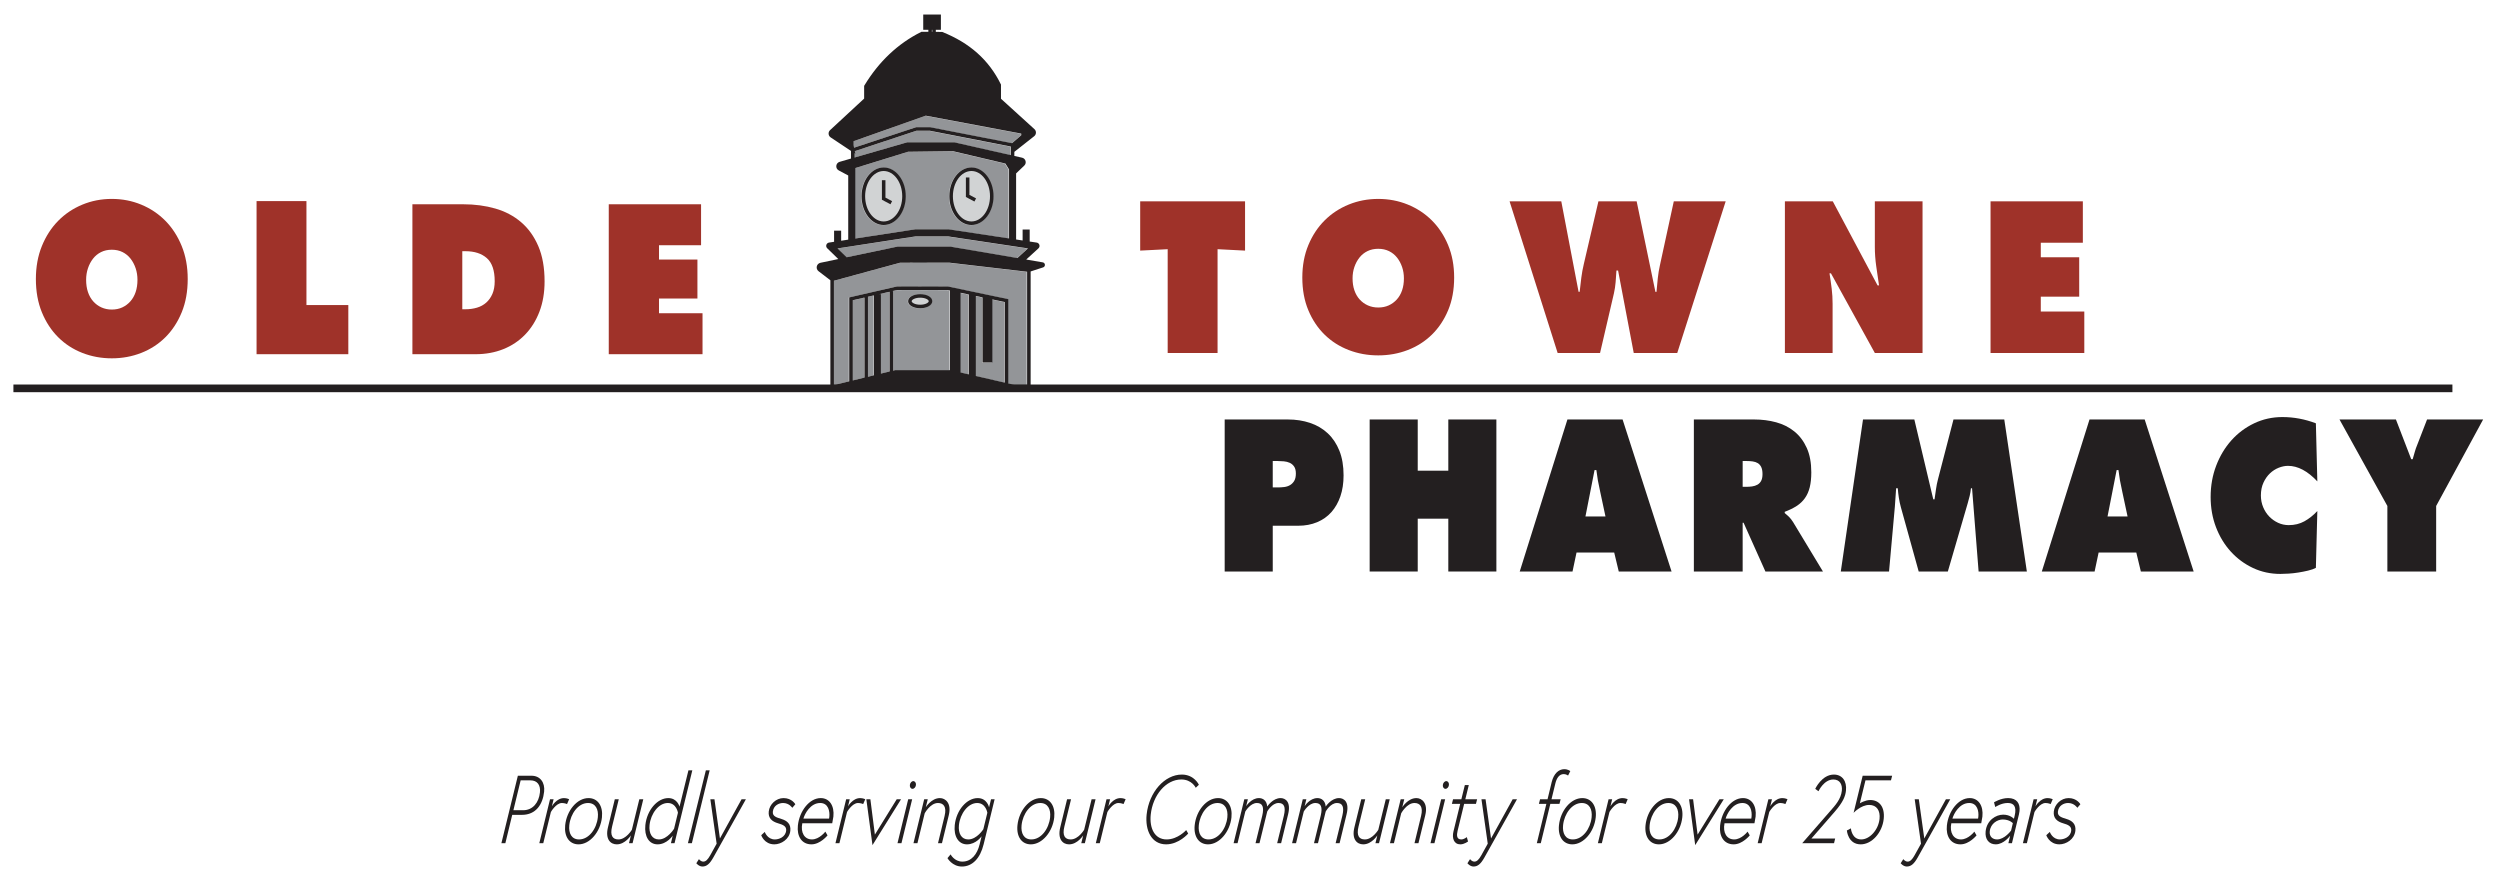 <?xml version="1.0" encoding="UTF-8"?>
<svg id="Layer_5" data-name="Layer 5" xmlns="http://www.w3.org/2000/svg" viewBox="0 0 651.462 229.24">
  <path d="M239.686,67.886c-2.671,0-4.835,2.947-4.835,6.576s2.164,6.576,4.835,6.576,4.835-2.947,4.835-6.576-2.164-6.576-4.835-6.576ZM241.454,76.562l-2.229-1.179v-5.093h.921v4.532l1.732.921-.424.82Z" style="fill: #d1d3d4; stroke-width: 0px;"/>
  <polygon points="223.627 44.451 236.643 41.048 248.31 41.628 258.793 43.921 260.641 55.203 260.027 58.961 244.268 58.631 236.643 58.631 223.627 59.808 223.627 44.451" style="fill: #d1d3d4; stroke-width: 0px;"/>
  <polygon points="225.147 77.576 225.147 98.437 222.108 99.174 222.108 78.276 225.147 77.576" style="fill: #939598; stroke-width: 0px;"/>
  <polygon points="227.606 77.004 227.606 97.838 226.068 98.216 226.068 77.364 227.606 77.004" style="fill: #939598; stroke-width: 0px;"/>
  <polygon points="231.687 76.065 231.687 96.844 229.448 97.387 229.448 76.682 229.016 76.682 231.687 76.065" style="fill: #939598; stroke-width: 0px;"/>
  <polygon points="252.345 76.774 252.345 97.599 250.209 97.101 250.209 76.323 252.345 76.774" style="fill: #939598; stroke-width: 0px;"/>
  <polygon points="261.712 78.745 261.712 99.745 254.187 98.013 254.187 77.161 255.91 77.529 255.91 94.486 258.489 94.486 258.489 78.064 261.712 78.745" style="fill: #939598; stroke-width: 0px;"/>
  <path d="M246.773,75.605h-13.097l-1.317.304h.249v20.714l.553-.138,14.285.009v-20.751l-.672-.138ZM239.681,80.366c-1.787,0-3.141-.792-3.141-1.842s1.354-1.833,3.141-1.833c1.796,0,3.15.783,3.15,1.833s-1.354,1.842-3.15,1.842Z" style="fill: #939598; stroke-width: 0px;"/>
  <polygon points="267.542 70.852 267.542 100.316 264.217 100.316 262.633 99.957 262.633 77.99 246.92 74.693 233.621 74.684 221.187 77.539 221.187 99.404 217.466 100.316 217.199 100.316 217.199 73.191 234.45 68.494 247.28 68.485 267.542 70.852" style="fill: #939598; stroke-width: 0px;"/>
  <polygon points="267.754 64.764 265.01 67.278 247.491 64.294 233.777 64.294 220.514 67.076 218.138 64.773 238.502 61.632 246.911 61.632 267.754 64.764" style="fill: #939598; stroke-width: 0px;"/>
  <polygon points="266.013 34.849 266.013 35.282 263.619 37.345 242.269 33.182 238.631 33.182 222.449 38.524 222.31 37.842 222.31 36.838 241.127 30.179 266.013 34.849" style="fill: #939598; stroke-width: 0px;"/>
  <polygon points="263.296 38.22 263.296 40.458 248.615 37.133 236.282 37.124 222.568 41.084 222.568 39.979 222.78 40.117 222.642 39.426 238.714 34.103 242.177 34.103 263.296 38.22" style="fill: #939598; stroke-width: 0px;"/>
  <path d="M261.878,42.65l-13.677-3.224-11.697.157-13.733,4.246v18.365l15.658-2.404,8.685.009,15.722,2.367v-17.979l-.958-1.538ZM230.167,58.667c-3.178,0-5.756-3.362-5.756-7.497s2.579-7.497,5.756-7.497,5.756,3.362,5.756,7.497-2.579,7.497-5.756,7.497ZM253.036,58.667c-3.168,0-5.756-3.362-5.756-7.497s2.588-7.497,5.756-7.497c3.178,0,5.756,3.362,5.756,7.497s-2.579,7.497-5.756,7.497Z" style="fill: #939598; stroke-width: 0px;"/>
  <path d="M253.451,44.451c-2.662,0-4.835,2.947-4.835,6.576s2.174,6.576,4.835,6.576c2.671,0,4.835-2.947,4.835-6.576s-2.164-6.576-4.835-6.576ZM254.224,52.408l-2.22-1.179v-5.084h.921v4.531l1.732.912-.433.82Z" style="fill: #d1d3d4; stroke-width: 0px;"/>
  <g>
    <path d="M239.79,76.652c-1.794,0-3.147.79-3.147,1.838s1.353,1.837,3.147,1.837c1.794,0,3.147-.79,3.147-1.837s-1.353-1.838-3.147-1.838ZM239.79,79.405c-1.359,0-2.226-.542-2.226-.916s.867-.917,2.226-.917c1.359,0,2.226.543,2.226.917s-.867.916-2.226.916Z" style="fill: #231f20; stroke-width: 0px;"/>
    <path d="M267.418,67.629l3.185-2.913c.54-.494.266-1.393-.458-1.502l-1.824-.273v-3.131h-1.842v2.855l-1.695-.258v-17.223l2.126-2.033c.699-.668.373-1.845-.569-2.059l-2.018-.458v-1.068l5.165-4.069c.589-.464.62-1.346.065-1.85l-8.712-7.915v-3.693l-.046-.092c-3.095-6.309-8.096-10.767-15.28-13.631l-1.658-.009v-.534h1.326v-3.988h-4.605v3.988h1.336v.516l-1.796-.009-.101.055c-6.033,3.012-10.997,7.7-14.773,13.935l-.064.111v3.306l-8.873,8.219c-.576.533-.501,1.465.152,1.899l5.294,3.522v1.989l-2.957.856c-1.045.303-1.194,1.722-.234,2.234l2.473,1.321v16.717l-1.842.286v-2.616h-1.842v2.892l-1.316.203c-.709.11-.988.982-.474,1.483l2.886,2.809-4.647.975c-1.036.217-1.339,1.55-.499,2.195l3.083,2.366v28.165h52.186v-30.468l3.253-1.059c.671-.218.6-1.19-.095-1.309l-4.309-.736ZM242.836,7.771h.101v.525h-.101v-.525ZM222.416,36.802l18.817-6.659,24.886,4.67v.433l-2.395,2.063-21.35-4.163h-3.638l-16.183,5.342-.138-.682v-1.004ZM248.721,37.096l-12.333-.009-13.714,3.96v-1.105l.212.138-.138-.691,16.072-5.324h3.463l21.119,4.117v2.238l-14.681-3.325ZM262.942,44.151v17.979l-15.722-2.367-8.685-.009-15.658,2.404v-18.365l13.733-4.246,11.697-.157,13.677,3.224.958,1.538ZM218.244,64.737l20.364-3.141h8.409l20.843,3.132-2.745,2.514-17.518-2.984h-13.714l-13.263,2.782-2.376-2.303ZM225.253,98.4l-3.039.737v-20.898l3.039-.7v20.861ZM227.712,97.802l-1.538.378v-20.852l1.538-.359v20.834ZM231.792,96.807l-2.238.543v-20.705h-.414l2.653-.617v20.779ZM247.551,96.457l-14.285-.009-.553.138v-20.714h-.249l1.317-.304h13.097l.672.138v20.751ZM252.451,97.562l-2.137-.497v-20.779l2.137.451v20.825ZM261.818,99.708l-7.525-1.732v-20.852l1.722.368v16.956h2.579v-16.422l3.224.682v21ZM267.648,100.279h-3.325l-1.584-.359v-21.967l-15.713-3.297-13.3-.009-12.434,2.855v21.865l-3.721.912h-.267v-27.124l17.251-4.697,12.83-.009,20.263,2.367v29.464Z" style="fill: #231f20; stroke-width: 0px;"/>
    <path d="M230.273,43.639c-3.174,0-5.756,3.363-5.756,7.496s2.582,7.496,5.756,7.496,5.756-3.363,5.756-7.496-2.582-7.496-5.756-7.496ZM230.273,57.71c-2.666,0-4.835-2.95-4.835-6.575s2.169-6.575,4.835-6.575,4.835,2.949,4.835,6.575-2.169,6.575-4.835,6.575Z" style="fill: #231f20; stroke-width: 0px;"/>
    <path d="M253.145,58.631c3.174,0,5.756-3.363,5.756-7.496s-2.582-7.496-5.756-7.496-5.756,3.363-5.756,7.496,2.582,7.496,5.756,7.496ZM253.145,44.56c2.666,0,4.835,2.949,4.835,6.575s-2.169,6.575-4.835,6.575-4.835-2.95-4.835-6.575,2.169-6.575,4.835-6.575Z" style="fill: #231f20; stroke-width: 0px;"/>
    <polygon points="230.733 46.965 229.812 46.965 229.812 52.051 232.037 53.231 232.468 52.417 230.733 51.497 230.733 46.965" style="fill: #231f20; stroke-width: 0px;"/>
    <polygon points="254.351 51.7 252.616 50.781 252.616 46.248 251.695 46.248 251.695 51.335 253.919 52.514 254.351 51.7" style="fill: #231f20; stroke-width: 0px;"/>
  </g>
  <line x1="3.495" y1="101.2" x2="639.062" y2="101.2" style="fill: none; stroke: #231f20; stroke-miterlimit: 10; stroke-width: 2px;"/>
  <path d="M9.35,72.711c0-3.168.522-6.034,1.566-8.597,1.043-2.563,2.459-4.752,4.246-6.568,1.787-1.815,3.882-3.221,6.286-4.218,2.403-.996,4.965-1.495,7.686-1.495,2.72,0,5.282.499,7.686,1.495,2.403.997,4.499,2.403,6.286,4.218,1.786,1.815,3.202,4.004,4.246,6.568s1.566,5.429,1.566,8.597c0,3.239-.522,6.132-1.566,8.676-1.044,2.546-2.46,4.708-4.246,6.488-1.788,1.781-3.883,3.142-6.286,4.084-2.404.943-4.966,1.415-7.686,1.415-2.72,0-5.282-.472-7.686-1.415-2.404-.942-4.499-2.304-6.286-4.084-1.787-1.78-3.202-3.942-4.246-6.488-1.044-2.544-1.566-5.437-1.566-8.676ZM22.444,72.925c0,1.174.158,2.234.474,3.177.316.943.774,1.753,1.376,2.429.6.677,1.312,1.202,2.135,1.576.822.374,1.724.56,2.704.56,1.012,0,1.922-.187,2.728-.56.807-.374,1.51-.899,2.111-1.576.6-.676,1.059-1.485,1.376-2.429.316-.943.474-2.003.474-3.177,0-1.068-.159-2.074-.474-3.017-.317-.942-.759-1.78-1.328-2.509-.569-.729-1.265-1.299-2.087-1.709-.823-.409-1.756-.614-2.8-.614-1.043,0-1.977.205-2.799.614-.823.409-1.518.979-2.087,1.709-.569.73-1.013,1.567-1.328,2.509-.317.943-.474,1.949-.474,3.017Z" style="fill: #9f3229; stroke-width: 0px;"/>
  <path d="M66.856,92.3v-39.897h12.999v27.091h10.912v12.805h-23.911Z" style="fill: #9f3229; stroke-width: 0px;"/>
  <path d="M107.466,92.3v-39.069h13.237c3.004,0,5.795.372,8.373,1.114,2.578.744,4.816,1.926,6.713,3.55,1.898,1.624,3.392,3.705,4.483,6.244s1.637,5.605,1.637,9.197c0,2.902-.443,5.518-1.328,7.85-.886,2.332-2.128,4.327-3.725,5.985-1.597,1.658-3.495,2.927-5.693,3.809-2.199.881-4.61,1.321-7.235,1.321h-16.463ZM121.272,80.59c1.075,0,2.08-.138,3.013-.415.933-.276,1.739-.716,2.42-1.321.68-.604,1.217-1.364,1.613-2.28.395-.915.593-2.012.593-3.29,0-2.798-.68-4.801-2.04-6.011-1.36-1.209-3.226-1.813-5.599-1.813h-.806v15.13h.806Z" style="fill: #9f3229; stroke-width: 0px;"/>
  <path d="M182.687,53.231v10.674h-10.959v3.731h10.01v10.156h-10.01v3.834h11.339v10.674h-24.433v-39.069h24.053Z" style="fill: #9f3229; stroke-width: 0px;"/>
  <path d="M304.28,91.978v-27.042l-7.164.367v-12.84h27.327v12.84l-7.164-.367v27.042h-12.999Z" style="fill: #9f3229; stroke-width: 0px;"/>
  <path d="M339.364,72.326c0-3.109.522-5.922,1.566-8.438,1.043-2.516,2.459-4.664,4.246-6.446,1.787-1.782,3.882-3.161,6.286-4.14,2.403-.978,4.965-1.467,7.686-1.467,2.72,0,5.282.49,7.686,1.467,2.403.979,4.499,2.358,6.287,4.14,1.786,1.782,3.202,3.931,4.245,6.446s1.565,5.328,1.565,8.438c0,3.179-.522,6.018-1.565,8.516-1.043,2.499-2.459,4.621-4.245,6.368-1.788,1.748-3.884,3.084-6.287,4.009-2.404.925-4.966,1.389-7.686,1.389-2.72,0-5.282-.463-7.686-1.389-2.404-.925-4.499-2.261-6.286-4.009-1.787-1.747-3.202-3.869-4.246-6.368-1.044-2.497-1.566-5.336-1.566-8.516ZM352.459,72.535c0,1.153.158,2.193.474,3.118.316.926.774,1.721,1.376,2.384.6.664,1.312,1.179,2.135,1.546.822.367,1.724.55,2.704.55,1.012,0,1.922-.183,2.728-.55.807-.367,1.51-.882,2.111-1.546.6-.663,1.059-1.458,1.376-2.384.316-.925.474-1.966.474-3.118,0-1.048-.159-2.035-.474-2.961-.317-.925-.759-1.747-1.328-2.463-.569-.716-1.265-1.275-2.087-1.677-.823-.401-1.756-.603-2.8-.603-1.043,0-1.977.201-2.799.603-.823.402-1.518.961-2.087,1.677-.569.716-1.013,1.538-1.328,2.463-.317.926-.474,1.913-.474,2.961Z" style="fill: #9f3229; stroke-width: 0px;"/>
  <path d="M406.846,52.463l4.507,23.584h.284c.126-1.223.269-2.445.427-3.669.157-1.223.38-2.428.664-3.616l3.796-16.299h9.963l4.887,23.584h.284c.095-1.153.206-2.323.333-3.511.126-1.188.316-2.34.569-3.459l3.605-16.613h13.521l-12.619,39.515h-11.339l-4.08-21.487h-.427c-.064,1.014-.135,2.018-.213,3.013-.079.996-.23,1.984-.451,2.961l-3.606,15.512h-11.054l-12.525-39.515h13.474Z" style="fill: #9f3229; stroke-width: 0px;"/>
  <path d="M477.596,52.463l11.671,21.906h.38c-.254-1.677-.498-3.354-.736-5.031-.237-1.677-.356-3.354-.356-5.031v-11.844h12.43v39.515h-12.43l-11.434-20.753h-.38c.221,1.363.411,2.691.569,3.983.158,1.293.237,2.603.237,3.931v12.84h-12.43v-39.515h12.478Z" style="fill: #9f3229; stroke-width: 0px;"/>
  <path d="M542.758,52.463v10.796h-10.959v3.774h10.01v10.272h-10.01v3.878h11.338v10.796h-24.433v-39.515h24.054Z" style="fill: #9f3229; stroke-width: 0px;"/>
  <path d="M335.596,109.309c2.087,0,4.016.298,5.788.894,1.771.596,3.305,1.497,4.602,2.706,1.297,1.208,2.309,2.724,3.037,4.545.728,1.822,1.091,3.959,1.091,6.41,0,2.032-.277,3.854-.83,5.465-.553,1.611-1.337,2.986-2.348,4.125-1.013,1.139-2.253,2.015-3.724,2.627-1.471.613-3.108.919-4.911.919h-6.642v11.927h-12.526v-39.618h16.463ZM331.658,127.017h1.281c.569,0,1.139-.034,1.708-.105.569-.07,1.075-.237,1.518-.499.443-.263.806-.631,1.091-1.104.284-.473.426-1.112.426-1.918,0-.77-.15-1.375-.451-1.813-.3-.437-.68-.762-1.139-.972s-.972-.342-1.542-.394c-.569-.052-1.123-.079-1.66-.079h-1.233v6.883Z" style="fill: #231f20; stroke-width: 0px;"/>
  <path d="M369.438,109.309v13.346h7.97v-13.346h12.525v39.618h-12.525v-13.767h-7.97v13.767h-12.526v-39.618h12.526Z" style="fill: #231f20; stroke-width: 0px;"/>
  <path d="M396.018,148.927l12.429-39.618h14.376l12.762,39.618h-13.759l-1.186-4.939h-9.82l-1.044,4.939h-13.758ZM418.363,134.583c-1.17-5.429-1.834-8.582-1.992-9.458l-.38-2.627h-.474l-2.373,12.085h5.219Z" style="fill: #231f20; stroke-width: 0px;"/>
  <path d="M457.101,109.309c2.024,0,3.938.246,5.74.736,1.802.491,3.384,1.288,4.745,2.391,1.359,1.104,2.435,2.531,3.226,4.282.79,1.752,1.185,3.871,1.185,6.358,0,1.506-.135,2.803-.403,3.888-.269,1.086-.688,2.032-1.257,2.837-.569.806-1.289,1.489-2.159,2.049-.87.561-1.906,1.069-3.108,1.524v.315c.348.28.703.596,1.068.946.363.35.736.823,1.115,1.418l7.78,12.873h-14.992l-5.694-12.716h-.237v12.716h-12.715v-39.618h15.704ZM455.013,126.859c.537,0,1.06-.034,1.565-.105.506-.07.965-.218,1.376-.446.411-.228.736-.56.972-.999.237-.437.356-1.025.356-1.76,0-.77-.112-1.383-.332-1.839-.222-.455-.522-.796-.901-1.025-.38-.228-.823-.376-1.328-.447-.506-.07-1.044-.105-1.614-.105h-.996v6.725h.901Z" style="fill: #231f20; stroke-width: 0px;"/>
  <path d="M485.468,109.309h13.379l4.934,20.807h.332c.126-.875.253-1.76.38-2.653.126-.894.3-1.761.522-2.601l4.033-15.553h13.236l5.883,39.618h-12.572l-1.708-21.7h-.285c-.063.666-.174,1.331-.332,1.997s-.332,1.313-.522,1.944l-5.171,17.76h-7.591l-4.649-16.761c-.222-.805-.396-1.62-.522-2.443-.127-.823-.222-1.655-.285-2.496h-.427c-.064.806-.119,1.602-.165,2.391-.048.788-.103,1.585-.166,2.391l-1.518,16.919h-12.572l5.788-39.618Z" style="fill: #231f20; stroke-width: 0px;"/>
  <path d="M532.066,148.927l12.429-39.618h14.376l12.762,39.618h-13.759l-1.186-4.939h-9.82l-1.044,4.939h-13.758ZM554.411,134.583c-1.17-5.429-1.834-8.582-1.992-9.458l-.38-2.627h-.474l-2.373,12.085h5.219Z" style="fill: #231f20; stroke-width: 0px;"/>
  <path d="M576.059,129.486c0-2.907.482-5.622,1.447-8.144.964-2.522,2.285-4.72,3.961-6.594,1.677-1.874,3.654-3.354,5.931-4.44,2.277-1.085,4.727-1.629,7.354-1.629,2.972,0,5.882.544,8.729,1.629l.38,15.132c-2.531-2.697-5.076-4.046-7.638-4.046-.792,0-1.606.167-2.444.499-.838.333-1.597.823-2.277,1.471-.68.648-1.241,1.454-1.684,2.417-.443.964-.665,2.075-.665,3.337,0,1.086.198,2.101.594,3.047.395.946.925,1.76,1.589,2.444.664.683,1.43,1.226,2.301,1.629.87.403,1.794.604,2.776.604,1.518,0,2.877-.332,4.08-.998,1.202-.665,2.325-1.558,3.368-2.68l-.38,14.817c-.538.281-1.21.517-2.017.709-.806.193-1.645.359-2.514.499-.871.14-1.724.237-2.563.289-.838.052-1.558.079-2.159.079-2.562,0-4.942-.517-7.14-1.55-2.199-1.033-4.12-2.451-5.765-4.256-1.645-1.804-2.934-3.923-3.867-6.358-.933-2.434-1.4-5.07-1.4-7.908Z" style="fill: #231f20; stroke-width: 0px;"/>
  <path d="M609.634,109.309h14.708l3.985,10.351h.38c.19-.631.371-1.261.546-1.892.174-.631.387-1.243.64-1.839l2.562-6.621h14.613l-12.241,22.541v17.077h-12.715v-17.077l-12.478-22.541Z" style="fill: #231f20; stroke-width: 0px;"/>
  <g>
    <path d="M134.945,202.143h3.552c2.242,0,3.549,1.733,3.295,4.144-.351,3.341-2.144,6.053-5.795,6.053h-2.52l-1.788,7.384h-1.033l4.289-17.581ZM136.322,211.134c2.54,0,4.101-2.009,4.378-4.647.198-1.883-.662-3.14-2.488-3.14h-2.54l-1.89,7.787h2.54Z" style="fill: #231f20; stroke-width: 0px;"/>
    <path d="M148.308,208.271l-.548,1.256s-.606-.276-1.34-.276c-1.528,0-2.866,2.337-2.866,2.337l-1.986,8.137h-1.033l2.792-11.454h.932l-.452,1.859s1.18-2.16,3.164-2.16c.754,0,1.337.301,1.337.301Z" style="fill: #231f20; stroke-width: 0px;"/>
    <path d="M156.858,212.993c-.396,3.768-3.141,7.033-6.097,7.033-2.361,0-3.799-1.984-3.482-4.998.398-3.792,3.083-7.058,6.079-7.058,2.382,0,3.817,2.01,3.501,5.023ZM155.787,212.993c.222-2.11-.599-3.743-2.564-3.743-2.54,0-4.559,2.788-4.873,5.777-.222,2.11.601,3.717,2.546,3.717,2.56,0,4.577-2.763,4.891-5.752Z" style="fill: #231f20; stroke-width: 0px;"/>
    <path d="M158.428,215.58l1.78-7.309h1.033l-1.739,7.108c-.585,2.361.142,3.366,1.65,3.366,2.004,0,3.498-2.512,3.498-2.512l1.948-7.962h1.032l-2.791,11.454h-.933l.492-2.035s-1.456,2.336-3.679,2.336c-1.627,0-3.055-1.331-2.291-4.446Z" style="fill: #231f20; stroke-width: 0px;"/>
    <path d="M174.838,219.724l.467-1.984s-1.491,2.285-3.952,2.285c-2.223,0-3.494-2.059-3.183-5.023.417-3.968,3.18-7.033,5.979-7.033,2.361,0,2.921,2.235,2.921,2.235l2.325-9.468h1.012l-4.635,18.988h-.933ZM176.664,211.787s-.388-2.537-2.65-2.537c-2.361,0-4.435,2.738-4.752,5.752-.227,2.16.658,3.743,2.425,3.743,2.262,0,3.963-2.788,3.963-2.788l1.014-4.169Z" style="fill: #231f20; stroke-width: 0px;"/>
    <path d="M183.935,200.736h.992l-4.635,18.988h-1.032l4.674-18.988Z" style="fill: #231f20; stroke-width: 0px;"/>
    <path d="M182.137,223.869s.427.653,1.142.653c.635,0,1.166-.528,1.801-1.658l1.666-3.015-1.641-11.579h1.071l1.427,10.222,5.639-10.222h1.131s-8.114,14.518-8.503,15.196c-.95,1.683-1.753,2.336-2.825,2.336-.933,0-1.597-.854-1.597-.854l.689-1.079Z" style="fill: #231f20; stroke-width: 0px;"/>
    <path d="M199.288,216.786s.648,1.959,2.632,1.959c1.012,0,2.759-.578,2.941-2.311.119-1.131-.851-1.533-2.064-1.883-1.676-.478-2.653-1.382-2.473-3.09.198-1.884,1.915-3.492,3.86-3.492,2.183,0,3.066,1.607,3.066,1.607l-.793.929s-.781-1.256-2.408-1.256c-1.091,0-2.489.653-2.658,2.26-.126,1.206.953,1.507,2.259,1.91,1.404.427,2.488,1.256,2.298,3.064-.235,2.235-2.417,3.541-4.163,3.541-2.64,0-3.421-2.385-3.421-2.385l.923-.854Z" style="fill: #231f20; stroke-width: 0px;"/>
    <path d="M217.168,212.791c-.04.378-.124.804-.302,1.734h-7.798c-.502,2.511.608,4.219,2.513,4.219,1.945,0,3.489-2.035,3.489-2.035l.572.979s-1.873,2.336-4.195,2.336c-2.56,0-3.824-2.135-3.533-4.897.396-3.768,2.996-7.159,5.952-7.159,2.282,0,3.599,2.01,3.303,4.822ZM216.041,213.319s.051-.301.07-.477c.148-1.407-.237-3.592-2.381-3.592-2.56,0-4.027,2.813-4.377,4.069h6.688Z" style="fill: #231f20; stroke-width: 0px;"/>
    <path d="M225.478,208.271l-.548,1.256s-.606-.276-1.34-.276c-1.528,0-2.866,2.337-2.866,2.337l-1.986,8.137h-1.032l2.79-11.454h.933l-.452,1.859s1.18-2.16,3.164-2.16c.754,0,1.337.301,1.337.301Z" style="fill: #231f20; stroke-width: 0px;"/>
    <path d="M226.805,208.271l1.175,9.218,5.691-9.218h1.132l-7.447,11.956-1.602-11.956h1.052Z" style="fill: #231f20; stroke-width: 0px;"/>
    <path d="M236.664,208.271h1.033l-2.791,11.454h-1.033l2.791-11.454ZM237.994,203.549c.436,0,.746.452.688,1.005-.058.552-.463,1.005-.899,1.005s-.746-.452-.688-1.005c.058-.553.463-1.005.899-1.005Z" style="fill: #231f20; stroke-width: 0px;"/>
    <path d="M247.242,212.415l-1.78,7.309h-1.032l1.719-7.108c.591-2.411-.301-3.366-1.73-3.366-2.004,0-3.458,2.688-3.458,2.688l-1.889,7.786h-1.033l2.792-11.454h.932l-.516,2.085s1.461-2.386,3.683-2.386c1.429,0,3.075,1.332,2.311,4.446Z" style="fill: #231f20; stroke-width: 0px;"/>
    <path d="M259.184,208.271l-2.86,11.73c-.907,3.717-2.972,5.802-5.67,5.802-2.52,0-3.759-2.186-3.759-2.186l.818-.979s.953,1.884,3.076,1.884c2.341,0,3.851-1.91,4.479-4.471l.521-2.135s-1.412,2.11-3.813,2.11c-2.183,0-3.494-2.059-3.183-5.023.417-3.968,3.18-7.033,5.979-7.033,2.481,0,2.961,2.411,2.961,2.411l.519-2.11h.933ZM257.286,211.787s-.388-2.537-2.65-2.537c-2.362,0-4.435,2.738-4.752,5.752-.227,2.16.658,3.743,2.425,3.743,2.262,0,3.931-2.662,3.931-2.662l1.047-4.295Z" style="fill: #231f20; stroke-width: 0px;"/>
    <path d="M274.716,212.993c-.396,3.768-3.141,7.033-6.097,7.033-2.361,0-3.8-1.984-3.483-4.998.398-3.792,3.084-7.058,6.08-7.058,2.382,0,3.817,2.01,3.501,5.023ZM273.645,212.993c.222-2.11-.599-3.743-2.564-3.743-2.54,0-4.559,2.788-4.873,5.777-.222,2.11.601,3.717,2.546,3.717,2.56,0,4.577-2.763,4.891-5.752Z" style="fill: #231f20; stroke-width: 0px;"/>
    <path d="M276.286,215.58l1.781-7.309h1.032l-1.739,7.108c-.585,2.361.142,3.366,1.65,3.366,2.004,0,3.498-2.512,3.498-2.512l1.948-7.962h1.032l-2.791,11.454h-.933l.492-2.035s-1.456,2.336-3.679,2.336c-1.627,0-3.055-1.331-2.291-4.446Z" style="fill: #231f20; stroke-width: 0px;"/>
    <path d="M293.323,208.271l-.548,1.256s-.606-.276-1.34-.276c-1.528,0-2.866,2.337-2.866,2.337l-1.986,8.137h-1.032l2.79-11.454h.933l-.452,1.859s1.18-2.16,3.164-2.16c.754,0,1.337.301,1.337.301Z" style="fill: #231f20; stroke-width: 0px;"/>
    <path d="M309.105,216.308l.52.904s-2.4,2.813-5.753,2.813c-3.83,0-5.506-3.692-5.078-7.76.621-5.903,4.727-10.425,9.173-10.425,3.254,0,4.443,2.663,4.443,2.663l-.817.778s-.984-2.16-3.761-2.16c-4.029,0-7.435,4.094-7.966,9.143-.375,3.566,1.025,6.48,4.141,6.48,2.937,0,5.098-2.437,5.098-2.437Z" style="fill: #231f20; stroke-width: 0px;"/>
    <path d="M320.899,212.993c-.396,3.768-3.141,7.033-6.097,7.033-2.361,0-3.8-1.984-3.483-4.998.398-3.792,3.084-7.058,6.08-7.058,2.382,0,3.817,2.01,3.501,5.023ZM319.828,212.993c.222-2.11-.599-3.743-2.564-3.743-2.54,0-4.559,2.788-4.873,5.777-.222,2.11.601,3.717,2.546,3.717,2.56,0,4.577-2.763,4.891-5.752Z" style="fill: #231f20; stroke-width: 0px;"/>
    <path d="M328.205,219.724h-1.033l1.743-7.133c.563-2.336.054-3.341-1.395-3.341-1.706,0-3.011,2.211-3.011,2.211l-2.019,8.263h-1.033l2.792-11.454h.932l-.447,1.809s1.313-2.11,3.336-2.11c.993,0,2.021.603,2.149,2.21.095-.15,1.483-2.21,3.487-2.21,1.27,0,2.751,1.006,1.957,4.22l-1.823,7.535h-1.033l1.741-7.133c.563-2.336.054-3.341-1.394-3.341-1.707,0-2.932,2.211-2.932,2.211l-2.019,8.263Z" style="fill: #231f20; stroke-width: 0px;"/>
    <path d="M343.441,219.724h-1.032l1.741-7.133c.563-2.336.054-3.341-1.395-3.341-1.706,0-3.01,2.211-3.01,2.211l-2.019,8.263h-1.032l2.79-11.454h.933l-.447,1.809s1.312-2.11,3.336-2.11c.993,0,2.021.603,2.15,2.21.095-.15,1.482-2.21,3.486-2.21,1.27,0,2.752,1.006,1.958,4.22l-1.824,7.535h-1.032l1.741-7.133c.563-2.336.054-3.341-1.394-3.341-1.706,0-2.931,2.211-2.931,2.211l-2.019,8.263Z" style="fill: #231f20; stroke-width: 0px;"/>
    <path d="M352.94,215.58l1.781-7.309h1.032l-1.739,7.108c-.586,2.361.141,3.366,1.65,3.366,2.004,0,3.499-2.512,3.499-2.512l1.948-7.962h1.032l-2.791,11.454h-.933l.492-2.035s-1.456,2.336-3.679,2.336c-1.627,0-3.055-1.331-2.292-4.446Z" style="fill: #231f20; stroke-width: 0px;"/>
    <path d="M371.408,212.415l-1.78,7.309h-1.032l1.719-7.108c.591-2.411-.3-3.366-1.73-3.366-2.004,0-3.457,2.688-3.457,2.688l-1.89,7.786h-1.032l2.79-11.454h.933l-.516,2.085s1.461-2.386,3.684-2.386c1.428,0,3.074,1.332,2.311,4.446Z" style="fill: #231f20; stroke-width: 0px;"/>
    <path d="M375.551,208.271h1.033l-2.791,11.454h-1.033l2.791-11.454ZM376.881,203.549c.436,0,.747.452.689,1.005-.058.552-.464,1.005-.9,1.005s-.747-.452-.688-1.005c.058-.553.463-1.005.899-1.005Z" style="fill: #231f20; stroke-width: 0px;"/>
    <path d="M378.645,208.271h2.163l.905-3.691h1.032l-.905,3.691h3.076l-.306,1.206h-3.075l-1.711,7.033c-.283,1.18-.236,2.235.974,2.235.695,0,1.434-.603,1.434-.603l.318,1.131s-.992.753-2.004.753c-1.667,0-2.235-1.582-1.787-3.391l1.744-7.158h-2.162l.305-1.206Z" style="fill: #231f20; stroke-width: 0px;"/>
    <path d="M383.076,223.869s.426.653,1.14.653c.635,0,1.167-.528,1.802-1.658l1.666-3.015-1.641-11.579h1.071l1.427,10.222,5.638-10.222h1.132s-8.114,14.518-8.502,15.196c-.951,1.683-1.753,2.336-2.825,2.336-.933,0-1.597-.854-1.597-.854l.69-1.079Z" style="fill: #231f20; stroke-width: 0px;"/>
    <path d="M401.32,208.271h1.946l1.087-4.495c.548-2.185,1.82-3.341,3.269-3.341.992,0,1.574.503,1.574.503l-.578,1.155s-.496-.377-1.131-.377c-1.151,0-1.832,1.005-2.178,2.411l-1.012,4.145h2.381l-.305,1.206h-2.382l-2.485,10.247h-1.032l2.485-10.247h-1.945l.305-1.206Z" style="fill: #231f20; stroke-width: 0px;"/>
    <path d="M415.823,212.993c-.396,3.768-3.14,7.033-6.096,7.033-2.361,0-3.799-1.984-3.483-4.998.398-3.792,3.083-7.058,6.078-7.058,2.382,0,3.818,2.01,3.501,5.023ZM414.753,212.993c.221-2.11-.6-3.743-2.564-3.743-2.54,0-4.559,2.788-4.873,5.777-.222,2.11.601,3.717,2.545,3.717,2.56,0,4.577-2.763,4.892-5.752Z" style="fill: #231f20; stroke-width: 0px;"/>
    <path d="M424.155,208.271l-.548,1.256s-.606-.276-1.34-.276c-1.528,0-2.866,2.337-2.866,2.337l-1.986,8.137h-1.032l2.79-11.454h.933l-.452,1.859s1.179-2.16,3.163-2.16c.754,0,1.337.301,1.337.301Z" style="fill: #231f20; stroke-width: 0px;"/>
    <path d="M438.38,212.993c-.396,3.768-3.14,7.033-6.096,7.033-2.361,0-3.799-1.984-3.483-4.998.398-3.792,3.083-7.058,6.078-7.058,2.382,0,3.818,2.01,3.501,5.023ZM437.309,212.993c.221-2.11-.6-3.743-2.564-3.743-2.54,0-4.559,2.788-4.873,5.777-.222,2.11.601,3.717,2.545,3.717,2.56,0,4.577-2.763,4.892-5.752Z" style="fill: #231f20; stroke-width: 0px;"/>
    <path d="M441.195,208.271l1.175,9.218,5.691-9.218h1.132l-7.448,11.956-1.6-11.956h1.051Z" style="fill: #231f20; stroke-width: 0px;"/>
    <path d="M457.486,212.791c-.04.378-.124.804-.302,1.734h-7.798c-.502,2.511.608,4.219,2.513,4.219,1.945,0,3.489-2.035,3.489-2.035l.572.979s-1.873,2.336-4.195,2.336c-2.56,0-3.824-2.135-3.534-4.897.396-3.768,2.995-7.159,5.953-7.159,2.281,0,3.599,2.01,3.303,4.822ZM456.359,213.319s.052-.301.07-.477c.148-1.407-.237-3.592-2.381-3.592-2.56,0-4.027,2.813-4.378,4.069h6.688Z" style="fill: #231f20; stroke-width: 0px;"/>
    <path d="M465.795,208.271l-.549,1.256s-.605-.276-1.339-.276c-1.528,0-2.866,2.337-2.866,2.337l-1.986,8.137h-1.033l2.792-11.454h.932l-.452,1.859s1.18-2.16,3.164-2.16c.754,0,1.337.301,1.337.301Z" style="fill: #231f20; stroke-width: 0px;"/>
    <path d="M476.962,211.31c1.239-1.407,2.76-3.039,2.995-5.274.164-1.557-.488-2.913-2.214-2.913-2.481,0-3.875,3.064-3.875,3.064l-.846-.628s1.721-3.718,4.856-3.718c2.162,0,3.414,1.684,3.151,4.195-.154,1.457-.748,2.965-2.894,5.45l-6.117,7.033h6.191l-.285,1.206h-8.295l7.333-8.414Z" style="fill: #231f20; stroke-width: 0px;"/>
    <path d="M484.874,220.025c-3.333,0-3.609-3.617-3.609-3.617l1.051-.552s.192,2.888,2.692,2.888c2.183,0,4.467-2.462,4.771-5.35.227-2.16-.729-3.642-2.694-3.642-2.143,0-4.066,2.059-4.066,2.059l2.366-9.669h7.679l-.305,1.205h-6.647l-1.463,5.979s1.38-.854,2.709-.854c2.342,0,3.841,1.784,3.511,4.923-.375,3.566-3.078,6.631-5.996,6.631Z" style="fill: #231f20; stroke-width: 0px;"/>
    <path d="M495.975,223.869s.426.653,1.14.653c.635,0,1.167-.528,1.802-1.658l1.666-3.015-1.641-11.579h1.071l1.427,10.222,5.638-10.222h1.132s-8.114,14.518-8.502,15.196c-.951,1.683-1.753,2.336-2.825,2.336-.933,0-1.597-.854-1.597-.854l.69-1.079Z" style="fill: #231f20; stroke-width: 0px;"/>
    <path d="M516.583,212.791c-.04.378-.124.804-.302,1.734h-7.798c-.502,2.511.608,4.219,2.513,4.219,1.945,0,3.489-2.035,3.489-2.035l.572.979s-1.873,2.336-4.195,2.336c-2.56,0-3.824-2.135-3.534-4.897.396-3.768,2.995-7.159,5.953-7.159,2.281,0,3.599,2.01,3.303,4.822ZM515.456,213.319s.052-.301.07-.477c.148-1.407-.237-3.592-2.381-3.592-2.56,0-4.027,2.813-4.378,4.069h6.688Z" style="fill: #231f20; stroke-width: 0px;"/>
    <path d="M526.256,211.36c-.029.276-.078.553-.15.854l-1.82,7.509h-.933l.464-1.959s-1.606,2.26-3.77,2.26c-1.727,0-2.84-1.306-2.621-3.391.301-2.864,2.64-4.345,4.584-4.345,1.846,0,2.784,1.08,2.784,1.08l.209-.854c.071-.301.118-.553.144-.804.217-2.059-.872-2.462-2.003-2.462-1.647,0-3.207,1.056-3.207,1.056l-.326-1.231s1.764-1.105,3.669-1.105c2.301,0,3.18,1.457,2.977,3.391ZM524.055,216.434l.461-1.934s-.832-.954-2.638-.954c-1.329,0-3.162,1.005-3.38,3.089-.153,1.457.849,2.11,1.901,2.11,1.984,0,3.655-2.311,3.655-2.311Z" style="fill: #231f20; stroke-width: 0px;"/>
    <path d="M534.911,208.271l-.548,1.256s-.606-.276-1.34-.276c-1.528,0-2.866,2.337-2.866,2.337l-1.986,8.137h-1.032l2.79-11.454h.933l-.452,1.859s1.179-2.16,3.163-2.16c.754,0,1.337.301,1.337.301Z" style="fill: #231f20; stroke-width: 0px;"/>
    <path d="M534.154,216.786s.648,1.959,2.632,1.959c1.012,0,2.76-.578,2.941-2.311.12-1.131-.851-1.533-2.064-1.883-1.676-.478-2.652-1.382-2.473-3.09.198-1.884,1.915-3.492,3.86-3.492,2.182,0,3.066,1.607,3.066,1.607l-.793.929s-.781-1.256-2.408-1.256c-1.091,0-2.49.653-2.658,2.26-.127,1.206.953,1.507,2.259,1.91,1.404.427,2.488,1.256,2.298,3.064-.236,2.235-2.417,3.541-4.163,3.541-2.64,0-3.421-2.385-3.421-2.385l.924-.854Z" style="fill: #231f20; stroke-width: 0px;"/>
  </g>
</svg>